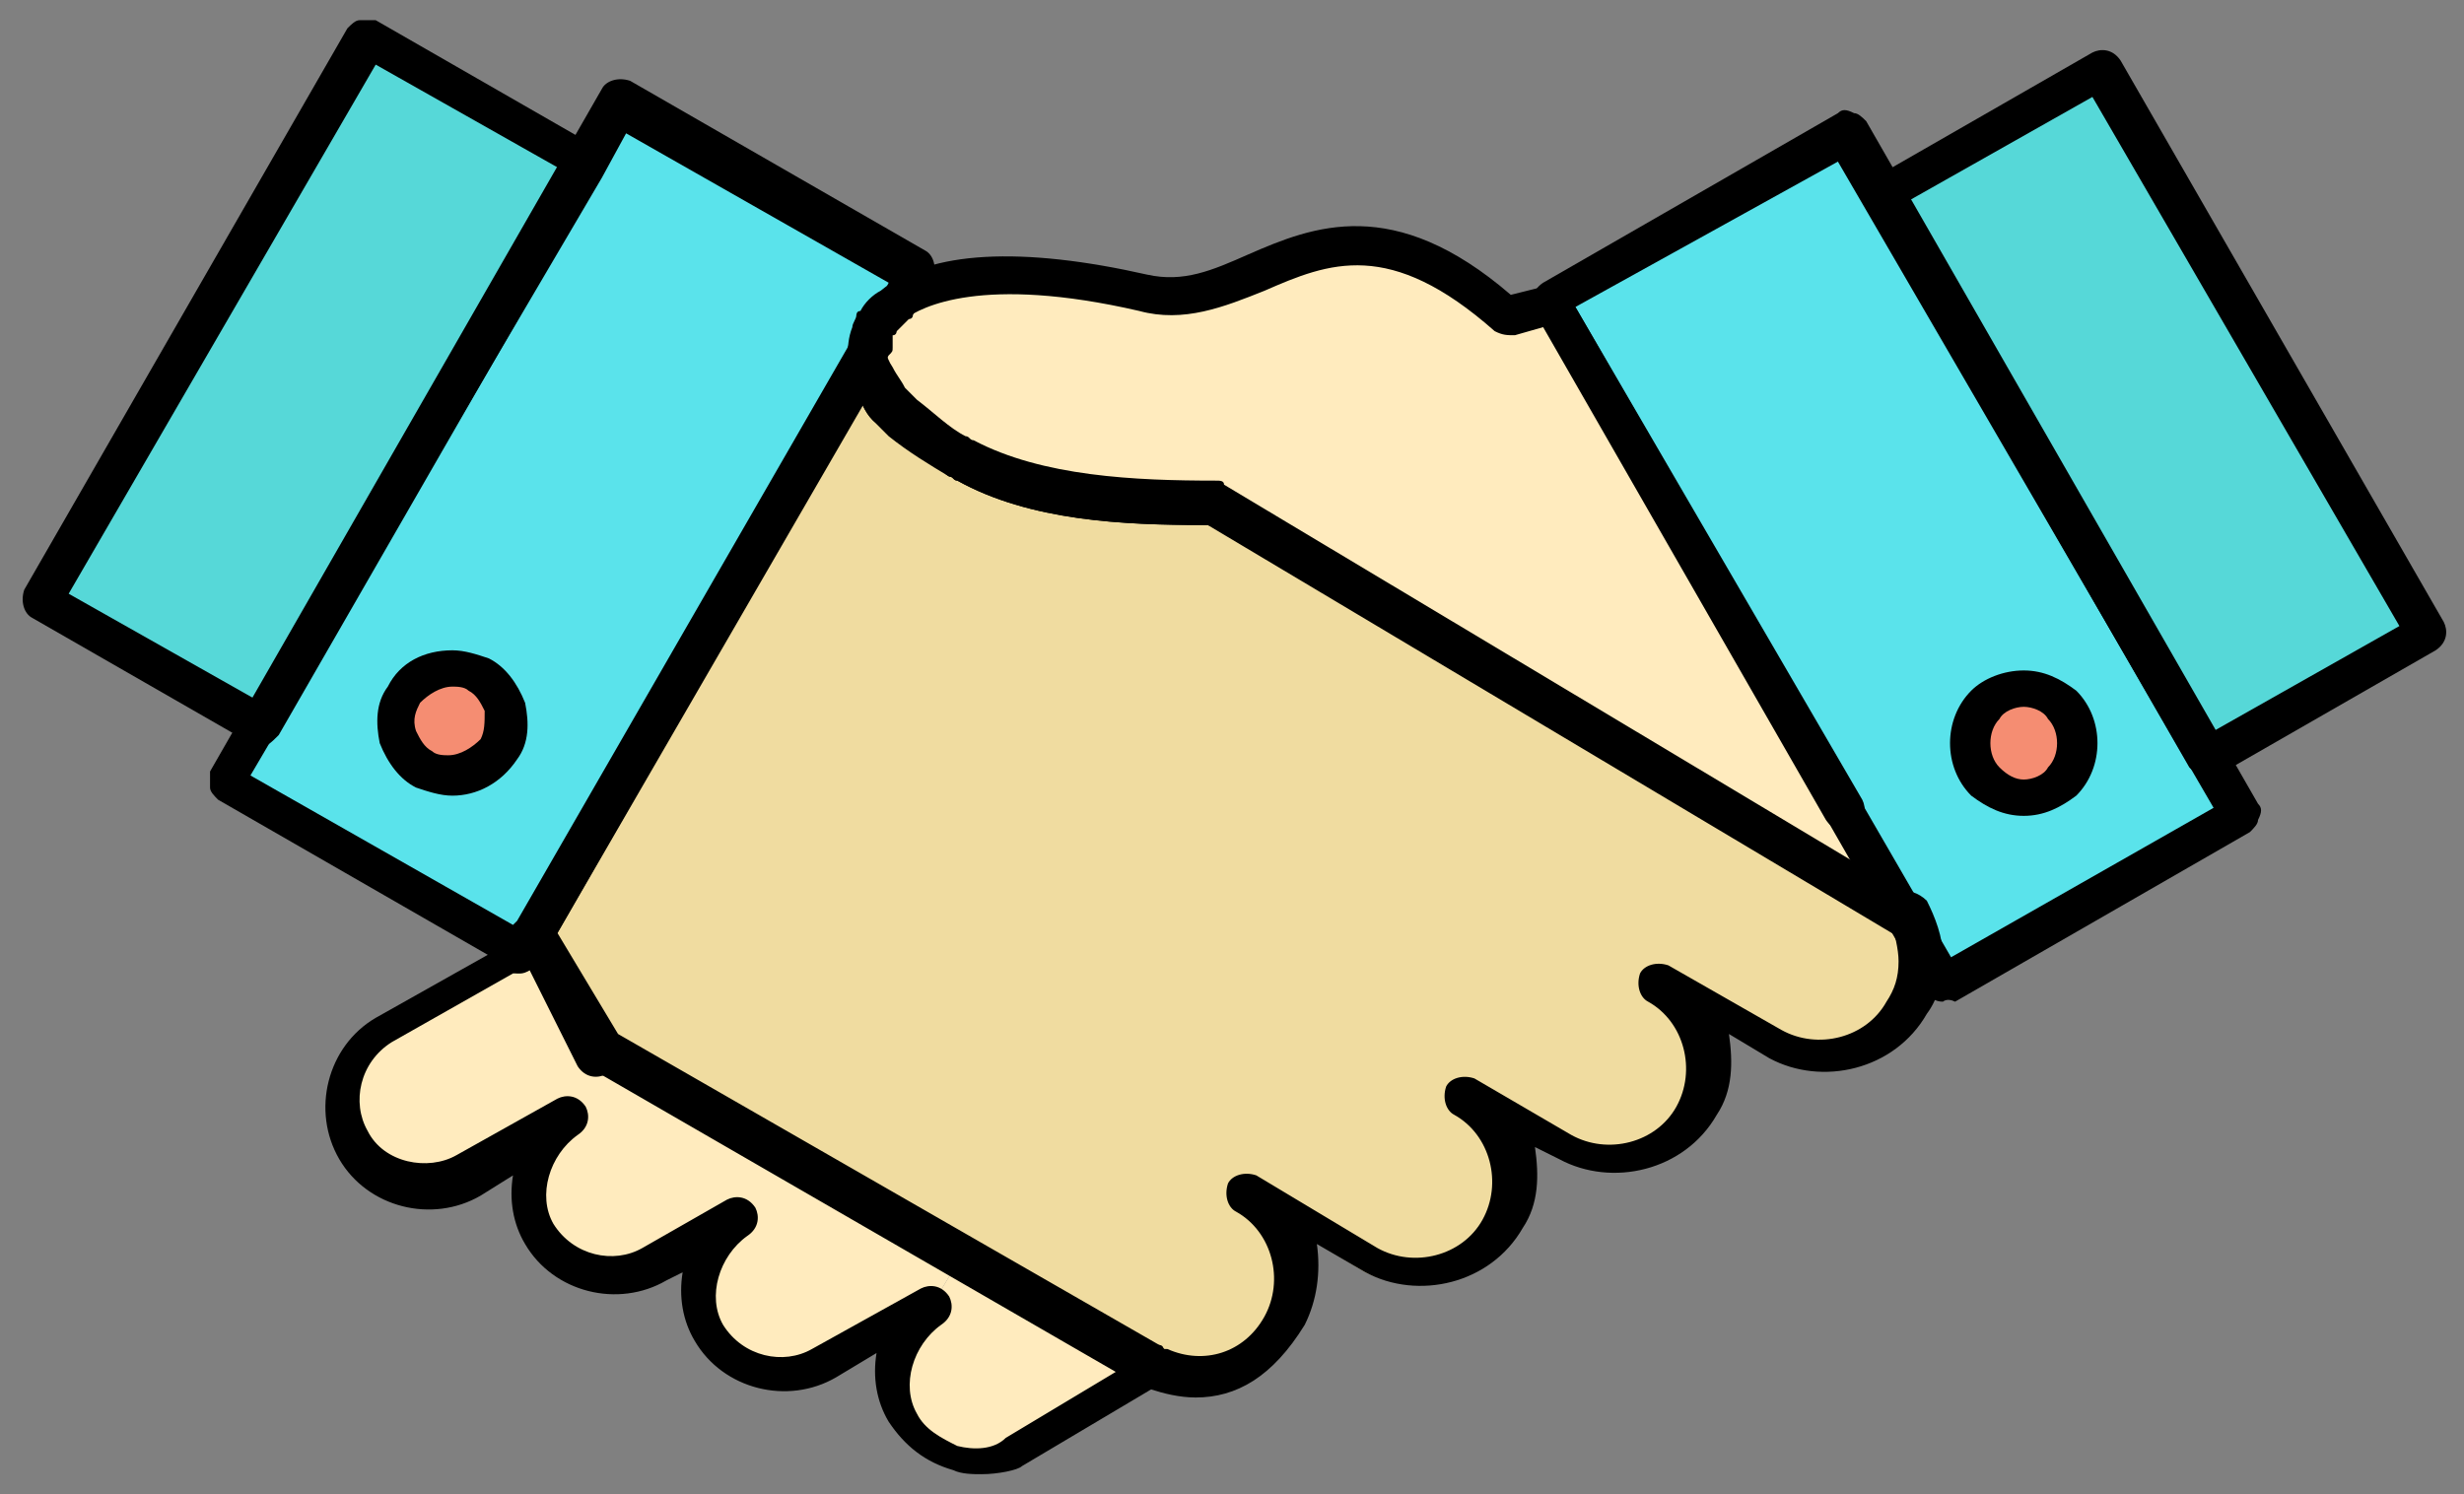 <svg width="61" height="37" viewBox="0 0 61 37" fill="none" xmlns="http://www.w3.org/2000/svg">
<rect x="0" y="0" width="61" height="37" fill="#808080" stroke="none"/>
<path d="M28.601 33.9L25.401 35.8C24.401 36.4 23.101 35.999 22.501 34.999C21.901 33.999 22.302 32.699 23.201 32.1L23.802 31.1L25.302 31.999L28.402 33.8C28.4 33.801 28.4 33.801 28.601 33.9C28.5 33.9 28.5 33.9 28.601 33.9Z" fill="#FFEBBE"/>
<path d="M23.801 31.101L23.2 32.101L20.5 33.601C19.5 34.201 18.2 33.801 17.601 32.801C17 31.801 17.401 30.5 18.301 29.901L16.2 31.101C15.2 31.701 13.9 31.301 13.301 30.301C12.7 29.301 13.101 28 14 27.401L11.601 29.001C10.601 29.602 9.301 29.201 8.701 28.201C8.101 27.201 8.501 25.901 9.501 25.302L12.701 23.501L12.802 23.602L12.902 23.402L13.102 23.302L14.702 26.001L23.801 31.101Z" fill="#FFEBBE"/>
<path d="M51.101 17.4C51.601 17.9 51.601 18.8 51.101 19.3C50.601 19.8 49.701 19.8 49.201 19.3C48.701 18.8 48.701 17.9 49.201 17.4C49.701 16.9 50.5 16.9 51.101 17.4Z" fill="#F58D72"/>
<path d="M38.301 7.4L45.601 3.2L54.601 18.7L55.401 20L48.101 24.2L47.301 22.801L45.7 20.101L40.801 11.601L38.601 7.801L38.401 7.5L38.301 7.4ZM51.101 19.4C51.601 18.9 51.601 18 51.101 17.5C50.601 17 49.701 17 49.201 17.5C48.701 18 48.701 18.9 49.201 19.4C49.701 19.9 50.5 19.9 51.101 19.4Z" fill="#5AE3EB"/>
<path d="M52 1.7L60 15.601L54.601 18.7L46.601 4.801L52 1.7Z" fill="#56D8D8"/>
<path d="M11.801 16.7C12.401 17.1 12.7 17.9 12.301 18.6C11.901 19.2 11.101 19.499 10.5 19.1C9.801 18.7 9.601 17.9 10 17.3C10.4 16.601 11.2 16.301 11.801 16.7Z" fill="#F58D72"/>
<path d="M14.4 4L6.4 18L1 14.9L9 0.9L14.4 4Z" fill="#56D8D8"/>
<path d="M22.101 7.7C22 7.801 21.801 8 21.701 8.1C21.701 8.1 21.701 8.1 21.701 8.2C21.701 8.301 21.601 8.4 21.601 8.4C21.601 8.5 21.5 8.6 21.5 8.7L21 9.5L17.2 16.101L14.801 20.301L13.2 23L13 23.4L12.9 23.6L5.6 19.4L6.4 18L14.4 4.101L15.3 2.601L22.6 6.801L22.101 7.7ZM12.301 18.601C12.7 18 12.5 17.101 11.801 16.701C11.2 16.302 10.301 16.501 10 17.201C9.601 17.802 9.801 18.701 10.5 19.001C11.101 19.4 12 19.2 12.301 18.601Z" fill="#5AE3EB"/>
<path d="M22 10.101C22.101 10.201 22.2 10.301 22.301 10.401C22.7 10.801 23.2 11.101 23.7 11.401C23.801 11.401 23.801 11.501 23.9 11.501C25.6 12.401 27.7 12.501 30.1 12.501L47.3 22.802C47.499 23.201 47.6 23.602 47.6 24.001C47.6 24.401 47.499 24.802 47.3 25.201C46.6 26.302 45.1 26.701 43.999 26.101L41.199 24.5C42.3 25.2 42.699 26.601 41.999 27.801C41.3 28.901 39.899 29.301 38.699 28.7L36.3 27.301C37.4 28 37.8 29.401 37.1 30.601C36.4 31.701 34.999 32.101 33.8 31.5L30.8 29.7C31.9 30.4 32.3 31.801 31.6 33C30.999 34.101 29.7 34.5 28.6 34C28.6 34 28.6 34 28.499 34C28.499 34 28.399 34 28.399 33.9L25.199 32L23.699 31.101L14.9 26L13.3 23.301L13.2 23.2L17.2 16.2L19.6 12L20.999 9.601L21.499 8.701C21.499 9.001 21.499 9.302 21.699 9.601C21.801 9.7 21.9 9.9 22 10.101Z" fill="#F0DCA0"/>
<path d="M45.601 20.101L47.201 22.801L30.101 12.601C27.801 12.601 25.601 12.401 23.901 11.601C23.801 11.601 23.801 11.5 23.701 11.5C23.201 11.2 22.802 10.9 22.302 10.5C22.201 10.4 22.102 10.301 22.001 10.2C21.802 10 21.701 9.801 21.602 9.6C21.402 9.2 21.402 8.8 21.501 8.4C21.501 8.3 21.602 8.2 21.602 8.2C21.602 8.2 21.602 8.2 21.602 8.1C21.702 7.999 21.802 7.8 22.001 7.7C22.901 7 24.901 6.6 28.201 7.4C31.001 8 32.901 4.1 37.201 8L38.302 7.7L45.601 20.101Z" fill="#FFEBBE"/>
<path d="M24.301 36.5C24.101 36.5 23.801 36.5 23.601 36.4C22.901 36.2 22.401 35.8 22 35.2C21.7 34.7 21.601 34.1 21.7 33.5L20.7 34.101C19.5 34.801 17.9 34.401 17.2 33.201C16.9 32.701 16.801 32.101 16.9 31.501L16.5 31.701C15.301 32.401 13.7 32.001 13 30.802C12.7 30.302 12.601 29.701 12.7 29.102L11.9 29.602C10.7 30.302 9.1 29.902 8.4 28.702C7.7 27.502 8.1 25.902 9.3 25.202L12.499 23.402C12.499 23.402 12.6 23.402 12.6 23.302L12.7 23.201L12.9 23.101C13 23 13.1 23 13.2 23C13.301 23 13.5 23.101 13.6 23.2L15.2 25.9C15.301 26.1 15.301 26.4 15 26.6C14.801 26.7 14.5 26.7 14.301 26.4L13.101 24C13 24.101 12.801 24.101 12.701 24.101L9.701 25.801C8.901 26.301 8.701 27.301 9.101 28C9.5 28.801 10.601 29 11.301 28.601L13.801 27.201C14 27.101 14.301 27.101 14.5 27.401C14.601 27.601 14.601 27.901 14.301 28.101C13.601 28.601 13.301 29.601 13.7 30.301C14.2 31.101 15.2 31.301 15.9 30.901L18 29.701C18.2 29.601 18.5 29.601 18.7 29.901C18.801 30.101 18.801 30.401 18.5 30.601C17.801 31.101 17.5 32.101 17.9 32.801C18.4 33.601 19.4 33.801 20.1 33.401L22.8 31.901C22.999 31.801 23.3 31.801 23.499 32.101C23.6 32.301 23.6 32.601 23.3 32.801C22.6 33.301 22.3 34.301 22.699 35C22.899 35.4 23.3 35.601 23.699 35.801C24.099 35.901 24.599 35.901 24.899 35.601L27.899 33.801C27.999 33.601 28.299 33.5 28.499 33.601C28.699 33.701 28.8 33.801 28.8 34C28.8 34.2 28.699 34.4 28.499 34.4L25.3 36.3C25.2 36.4 24.7 36.5 24.301 36.5Z" fill="black"/>
<path d="M28.5 34.301C28.4 34.301 28.4 34.301 28.301 34.301C28.2 34.301 28.2 34.2 28.101 34.2C27.901 34.1 27.801 33.801 27.901 33.5C28.001 33.301 28.301 33.2 28.601 33.301H28.701C28.901 33.401 29.001 33.7 28.901 33.901C28.801 34.2 28.7 34.301 28.5 34.301Z" fill="black"/>
<path d="M29.801 13C27.801 13 25.5 12.9 23.7 11.9C23.6 11.9 23.6 11.8 23.5 11.8C23.301 11.699 23.2 11.4 23.301 11.199C23.401 10.999 23.7 10.899 23.901 10.999C24.001 10.999 24.001 11.1 24.101 11.1C25.901 11.999 28.101 12.1 30.101 12.1C30.401 12.1 30.601 12.3 30.601 12.6C30.601 12.9 30.401 13.1 30.101 13.1C30 13 29.9 13 29.801 13Z" fill="black"/>
<path d="M22 10.601C21.9 10.601 21.7 10.5 21.601 10.401C21.401 10.201 21.301 9.901 21.201 9.701C21.101 9.401 21.001 9.001 21.001 8.601C21.001 8.301 21.302 8.101 21.501 8.201C21.802 8.201 21.901 8.501 21.901 8.701C21.901 8.901 21.901 9.101 22.001 9.401C22.102 9.601 22.201 9.701 22.302 9.901C22.501 10.101 22.402 10.401 22.201 10.601C22.301 10.601 22.101 10.601 22 10.601Z" fill="black"/>
<path d="M29.601 34.601C29.201 34.601 28.801 34.5 28.5 34.401C28.5 34.401 28.5 34.401 28.4 34.401C28.3 34.401 28.3 34.301 28.2 34.301L14.7 26.5C14.6 26.5 14.6 26.4 14.5 26.301L12.801 23.401C12.7 23.301 12.7 23.101 12.801 22.901L20.601 9.301C20.701 9.101 21 9 21.301 9.101C21.5 9.201 21.601 9.5 21.5 9.801L13.801 23.101L15.301 25.601L28.7 33.301C28.7 33.301 28.801 33.301 28.801 33.401C28.801 33.401 28.801 33.401 28.901 33.401C29.801 33.801 30.801 33.501 31.301 32.601C31.801 31.701 31.5 30.5 30.601 30C30.401 29.9 30.301 29.601 30.401 29.301C30.501 29.101 30.801 29 31.101 29.101L34.101 30.901C35 31.401 36.201 31.101 36.701 30.201C37.201 29.302 36.901 28.101 36.001 27.601C35.802 27.5 35.701 27.201 35.802 26.901C35.902 26.701 36.201 26.601 36.501 26.701L38.901 28.101C39.801 28.601 41.001 28.301 41.501 27.401C42.001 26.501 41.701 25.301 40.802 24.801C40.602 24.7 40.501 24.401 40.602 24.101C40.702 23.901 41.001 23.801 41.302 23.901L44.102 25.501C45.001 26.001 46.202 25.701 46.702 24.802C46.902 24.501 47.002 24.201 47.002 23.802C47.002 23.501 46.902 23.102 46.803 22.802C46.702 22.602 46.803 22.302 47.002 22.102C47.202 22.001 47.502 22.102 47.702 22.302C47.902 22.701 48.102 23.201 48.102 23.701C48.102 24.201 48.001 24.701 47.702 25.101C46.902 26.5 45.102 26.901 43.803 26.201L42.803 25.601C42.903 26.301 42.903 27 42.502 27.601C41.702 29 39.902 29.401 38.603 28.701L38 28.4C38.101 29.1 38.101 29.8 37.7 30.4C36.9 31.8 35.1 32.2 33.801 31.5L32.601 30.801C32.701 31.5 32.601 32.2 32.301 32.801C31.5 34.101 30.601 34.601 29.601 34.601Z" fill="black"/>
<path d="M12.9 24.101C12.8 24.101 12.7 24.101 12.7 24L5.4 19.801C5.3 19.7 5.2 19.601 5.2 19.5C5.2 19.4 5.2 19.2 5.2 19.101L14.9 2.201C15 2.001 15.3 1.901 15.6 2.001L22.9 6.201C23.1 6.302 23.2 6.601 23.1 6.901L22.6 7.801C22.6 7.901 22.499 7.901 22.499 7.901C22.399 8.001 22.3 8.101 22.199 8.201C22.199 8.201 22.199 8.302 22.099 8.302V8.402C22.099 8.502 22.099 8.502 22.099 8.602C22.099 8.702 22.099 8.702 21.998 8.802L17.698 16.302L13.398 23.802C13.2 24 13 24.101 12.9 24.101ZM6.2 19.2L12.7 22.9L12.801 22.8L21.101 8.4C21.101 8.3 21.101 8.2 21.201 8.1C21.201 7.999 21.201 7.999 21.302 7.999C21.302 7.899 21.302 7.899 21.402 7.899C21.402 7.899 21.402 7.899 21.402 7.799C21.502 7.599 21.602 7.498 21.802 7.399L22 7L15.5 3.301L14.9 4.401L6.2 19.2Z" fill="black"/>
<path d="M11.2 19.7C10.9 19.7 10.6 19.6 10.301 19.5C9.901 19.301 9.601 18.9 9.401 18.4C9.301 17.9 9.301 17.4 9.601 17C9.901 16.4 10.5 16.101 11.201 16.101C11.501 16.101 11.802 16.201 12.101 16.301C12.5 16.5 12.801 16.901 13 17.401C13.101 17.901 13.101 18.401 12.801 18.801C12.4 19.4 11.801 19.7 11.2 19.7ZM11.2 17C10.9 17 10.6 17.2 10.4 17.4C10.3 17.6 10.2 17.8 10.3 18.1C10.4 18.3 10.499 18.499 10.699 18.6C10.8 18.7 10.999 18.7 11.099 18.7C11.399 18.7 11.699 18.5 11.899 18.301C11.999 18.101 11.999 17.901 11.999 17.601C11.899 17.401 11.8 17.201 11.6 17.101C11.5 17 11.301 17 11.2 17Z" fill="black"/>
<path d="M54.601 19.2H54.5C54.4 19.2 54.301 19.1 54.2 19L46.2 5.101C46.1 5 46.1 4.901 46.2 4.701C46.301 4.501 46.301 4.501 46.4 4.401L51.8 1.301C51.999 1.2 52.3 1.2 52.499 1.5L60.499 15.4C60.6 15.6 60.6 15.9 60.3 16.1L54.9 19.2C54.801 19.2 54.7 19.2 54.601 19.2ZM47.2 5L54.801 18.101L59.401 15.5L51.801 2.4L47.2 5Z" fill="black"/>
<path d="M47.2 23.301C47.1 23.301 47 23.301 47 23.2L29.9 13C27.8 13 25.5 12.9 23.7 11.9C23.6 11.9 23.6 11.8 23.5 11.8C23 11.499 22.5 11.199 22 10.8C21.9 10.699 21.7 10.499 21.601 10.4C21.401 10.2 21.301 9.9 21.201 9.7C21.001 9.2 20.901 8.6 21.101 8.1C21.101 7.999 21.201 7.9 21.201 7.8C21.201 7.8 21.201 7.699 21.302 7.699C21.402 7.499 21.602 7.3 21.802 7.199C23.001 6.199 25.302 6.099 28.402 6.8C29.302 6.999 30.002 6.699 30.902 6.3C32.502 5.6 34.502 4.8 37.402 7.3L38.202 7.1C38.402 6.999 38.602 7.1 38.803 7.3L39.002 7.6L46.103 19.8C46.203 19.999 46.203 20.3 45.903 20.499C45.703 20.6 45.403 20.6 45.203 20.3L38.203 8.1L37.503 8.3C37.304 8.3 37.203 8.3 37.003 8.199C34.403 5.899 32.903 6.499 31.304 7.199C30.304 7.599 29.304 7.999 28.203 7.699C24.304 6.8 22.804 7.599 22.403 7.899C22.303 7.999 22.203 8.099 22.103 8.199C22.103 8.199 22.103 8.3 22.002 8.3C21.902 8.6 21.902 8.8 22.103 9.1C22.203 9.3 22.303 9.4 22.403 9.6C22.503 9.7 22.603 9.8 22.703 9.9C23.103 10.2 23.503 10.6 23.903 10.8C24.003 10.8 24.003 10.9 24.103 10.9C25.803 11.8 28.103 11.9 30.103 11.9C30.203 11.9 30.303 11.9 30.303 12L47.502 22.301C47.702 22.401 47.803 22.7 47.702 23C47.601 23.2 47.4 23.301 47.2 23.301Z" fill="black"/>
<path d="M48.101 24.801C47.901 24.801 47.801 24.7 47.701 24.601L38.001 7.701C37.901 7.501 37.901 7.201 38.201 7.001L45.501 2.802C45.602 2.701 45.701 2.701 45.901 2.802C46.001 2.802 46.101 2.902 46.201 3.001L55.901 19.901C56.001 20.001 56.001 20.101 55.901 20.301C55.901 20.401 55.801 20.5 55.701 20.601L48.401 24.801C48.2 24.7 48.101 24.801 48.101 24.801ZM39 7.601L46.101 19.901L48.301 23.701L54.801 20.001L45.5 4.001L39 7.601Z" fill="black"/>
<path d="M50.101 20.2C49.601 20.2 49.201 20 48.801 19.7C48.101 19 48.101 17.801 48.801 17.1C49.101 16.8 49.601 16.6 50.101 16.6C50.601 16.6 51 16.8 51.401 17.1C52.101 17.8 52.101 18.999 51.401 19.7C51 20 50.601 20.2 50.101 20.2ZM50.101 17.5C49.901 17.5 49.601 17.601 49.5 17.801C49.2 18.101 49.2 18.7 49.5 19C49.7 19.2 49.9 19.301 50.101 19.301C50.302 19.301 50.601 19.2 50.701 19C51.001 18.7 51.001 18.101 50.701 17.801C50.601 17.601 50.301 17.5 50.101 17.5Z" fill="black"/>
<path d="M6.4 18.5C6.3 18.5 6.2 18.5 6.2 18.4L0.801 15.3C0.601 15.199 0.5 14.9 0.601 14.6L8.601 0.7C8.701 0.6 8.801 0.5 8.901 0.5C9.001 0.5 9.201 0.5 9.301 0.5L14.7 3.601C14.9 3.701 15 4 14.9 4.301L6.9 18.2C6.7 18.4 6.601 18.5 6.4 18.5ZM1.7 14.7L6.301 17.301L13.901 4.2L9.301 1.6L1.7 14.7Z" fill="black"/>
</svg>
